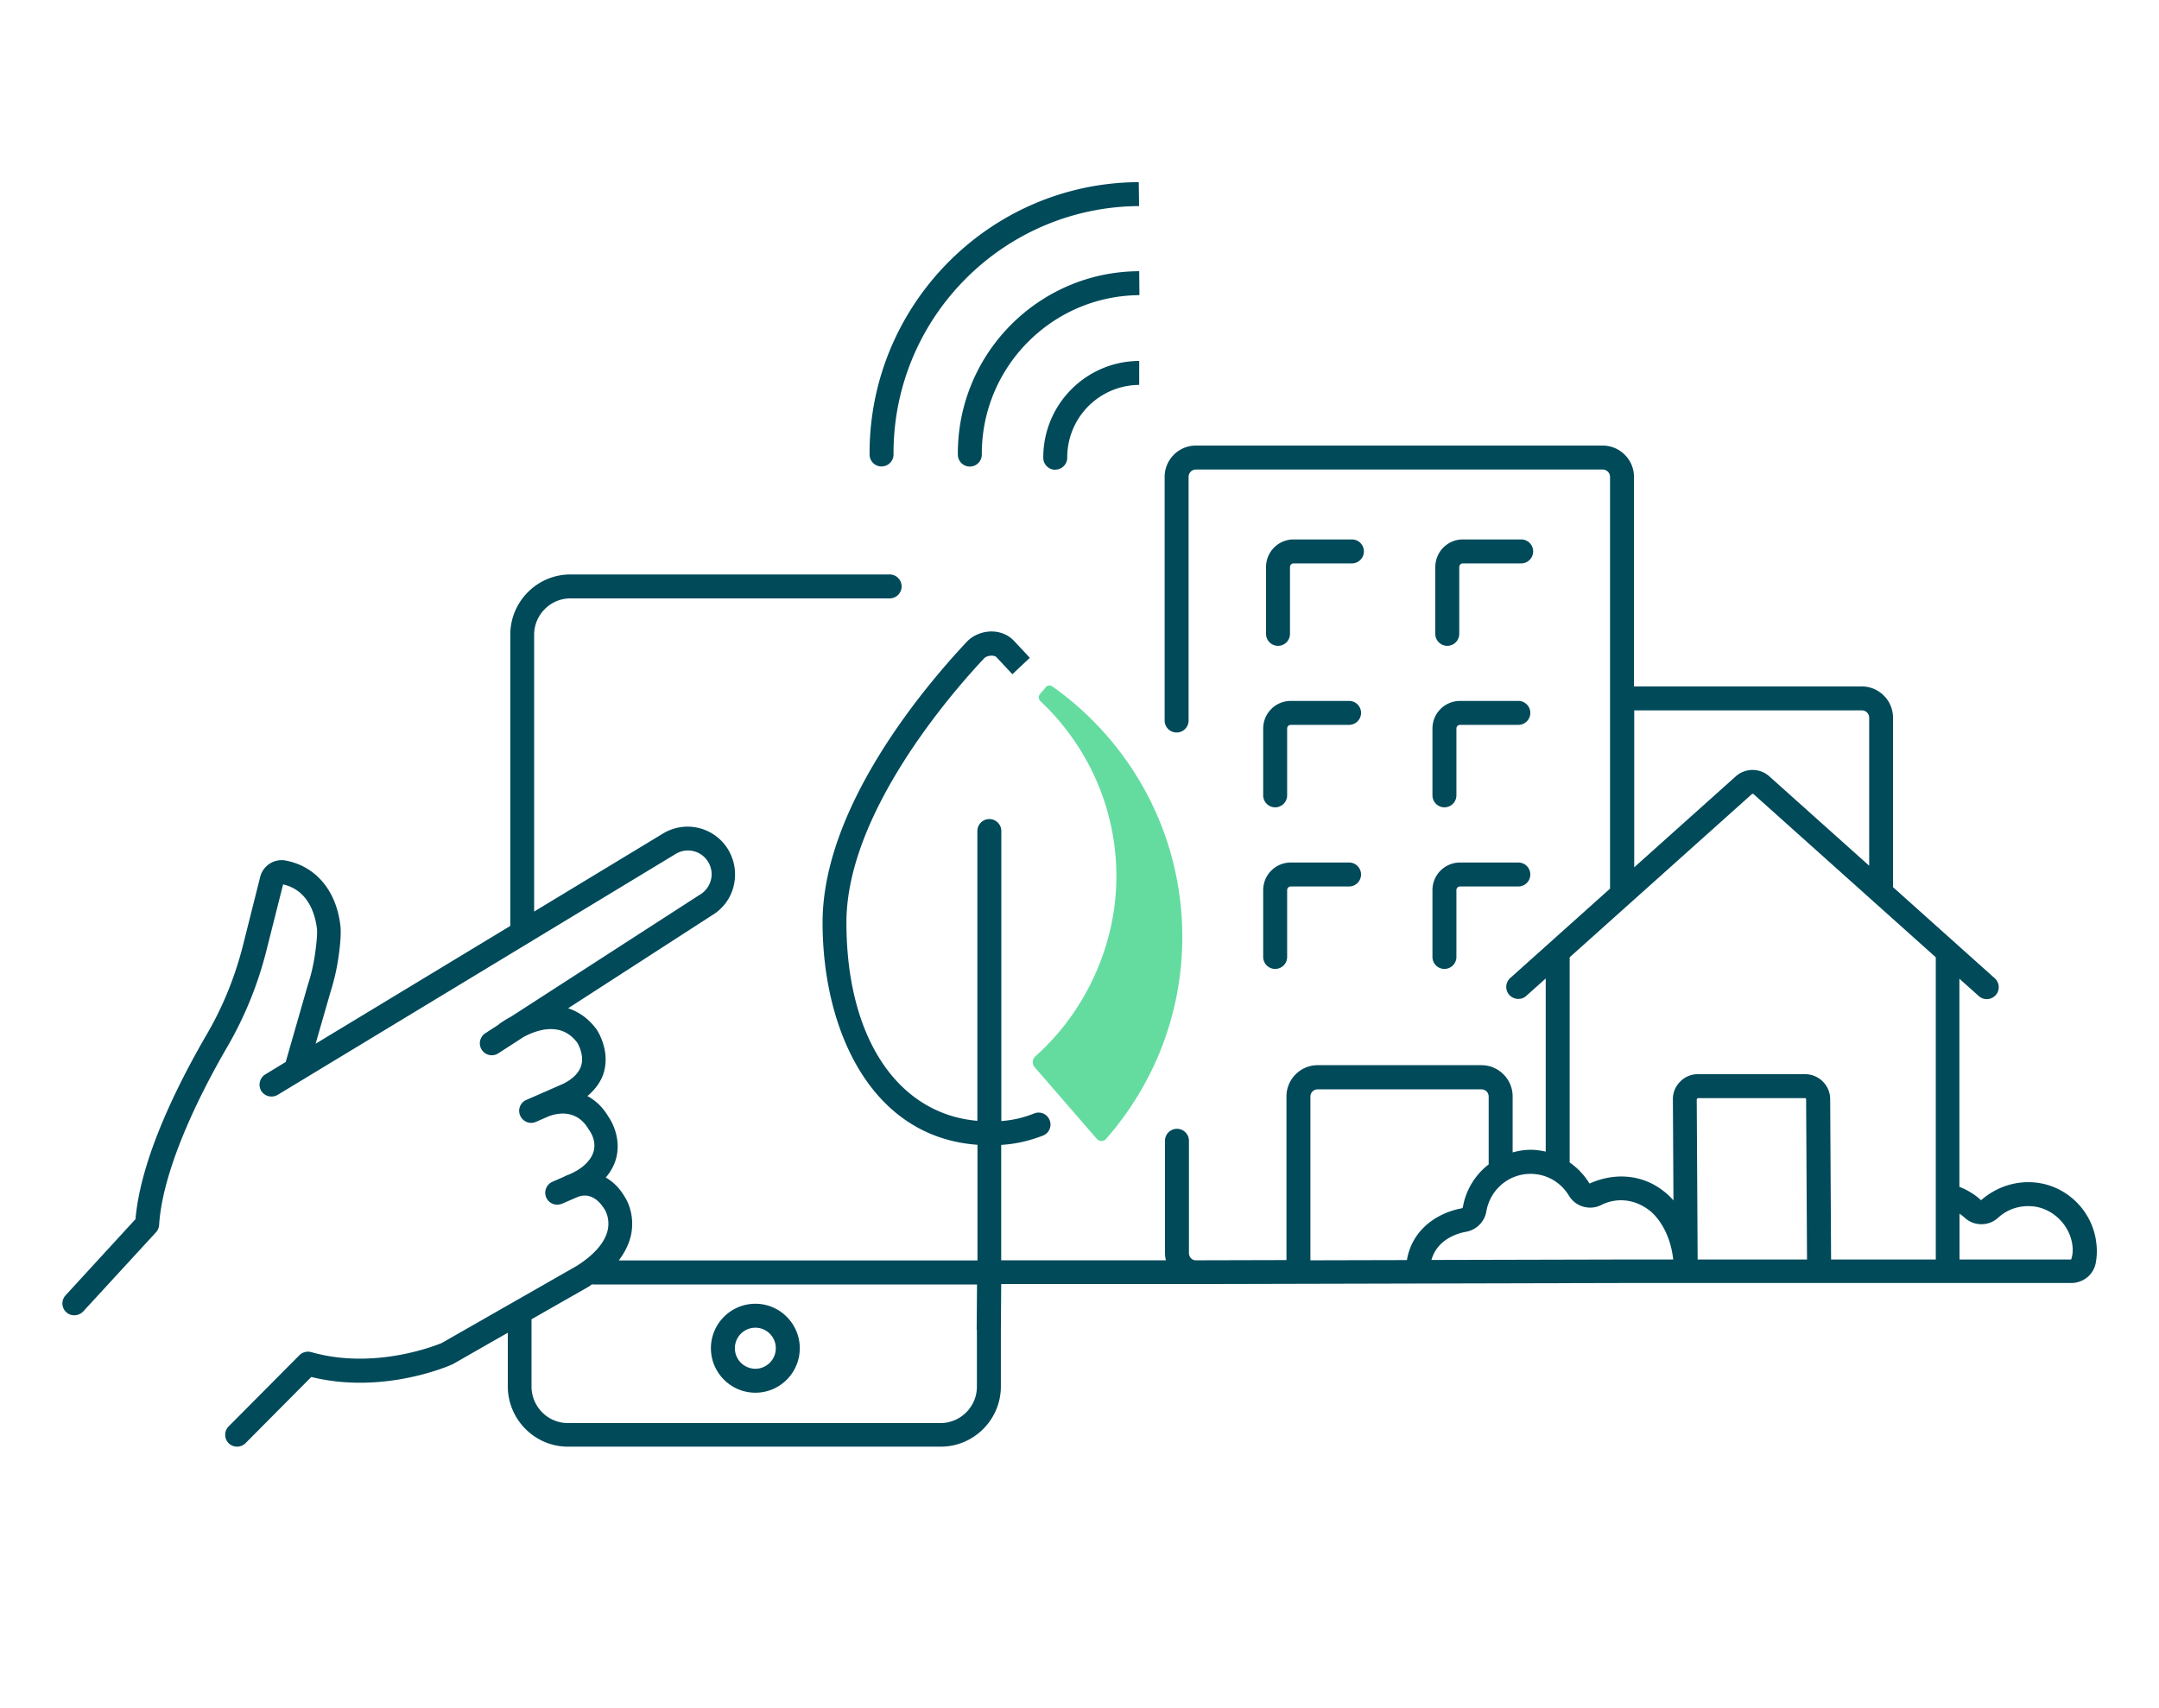 <svg xmlns="http://www.w3.org/2000/svg" id="Layer_1" version="1.1" viewBox="0 0 189.29 149.8"><defs><style>.st1{fill:#004a5a}</style></defs><g id="Ebene_1"><path d="m91.68 60.27-.5.59c-.16.18-.14.44.03.61 4.1 3.86 6.67 9.32 6.67 15.38s-2.75 11.91-7.11 15.78c-.27.24-.3.65-.07.93l5.47 6.31c.21.24.59.25.8 0 4.16-4.74 6.69-10.93 6.69-17.72 0-9.06-4.5-17.08-11.39-21.96-.19-.14-.45-.09-.6.07" style="fill:#64dca0"/><path d="M66.23 114.32c-2.15 0-3.9 1.75-3.9 3.9s1.75 3.9 3.9 3.9 3.89-1.75 3.89-3.9-1.75-3.9-3.89-3.9Zm0 5.7a1.799 1.799 0 1 1 0-3.6c.99 0 1.79.81 1.79 1.8s-.81 1.8-1.79 1.8Zm26.29-78.84c.58 0 1.05-.47 1.05-1.05a6.35 6.35 0 0 1 6.31-6.38v-2.1c-4.67.02-8.43 3.83-8.41 8.49 0 .58.47 1.05 1.05 1.05Zm7.34-17.4c-8.81.04-15.94 7.25-15.88 16.08a1.05 1.05 0 1 0 2.1 0c-.04-7.66 6.15-13.93 13.82-13.98l-.02-2.1h-.01Z" class="st1"/><path d="M77.29 40.9c.58 0 1.05-.47 1.05-1.05-.06-11.95 9.59-21.71 21.53-21.78l-.03-2.1c-13.07.06-23.66 10.78-23.6 23.88 0 .58.47 1.05 1.05 1.05Zm48.3 43.01a1.05 1.05 0 1 0 2.1 0v-5.86c0-.18.15-.32.31-.32h5.12a1.05 1.05 0 1 0 0-2.1H128a2.42 2.42 0 0 0-2.41 2.42v5.86Zm-14.84 0a1.05 1.05 0 1 0 2.1 0v-5.86c0-.18.15-.32.31-.32h5.12a1.05 1.05 0 1 0 0-2.1h-5.12a2.42 2.42 0 0 0-2.41 2.42v5.86Zm14.84-14.17a1.05 1.05 0 1 0 2.1 0v-5.86c0-.18.15-.32.31-.32h5.12a1.05 1.05 0 1 0 0-2.1H128a2.42 2.42 0 0 0-2.41 2.42v5.86Zm-14.84 0a1.05 1.05 0 1 0 2.1 0v-5.86c0-.18.15-.32.31-.32h5.12a1.05 1.05 0 1 0 0-2.1h-5.12a2.42 2.42 0 0 0-2.41 2.42v5.86Zm17.19-14.16v-5.86c0-.18.15-.32.31-.32h5.12a1.05 1.05 0 1 0 0-2.1h-5.12a2.42 2.42 0 0 0-2.41 2.42v5.86a1.05 1.05 0 1 0 2.1 0Zm-14.84 0v-5.86c0-.18.15-.32.31-.32h5.12a1.05 1.05 0 1 0 0-2.1h-5.12a2.42 2.42 0 0 0-2.41 2.42v5.86a1.05 1.05 0 1 0 2.1 0Z" class="st1"/><path d="M183.76 108.74c-.41-2.62-2.53-4.69-5.14-5.03-1.77-.23-3.54.32-4.93 1.53-.56-.51-1.21-.91-1.9-1.17V85.82l1.7 1.52c.43.39 1.09.35 1.48-.08.39-.43.35-1.09-.08-1.48l-8.92-7.99V62.93c0-1.51-1.23-2.74-2.74-2.74h-19.97V41.82c0-1.51-1.23-2.75-2.75-2.75h-35.66c-1.51 0-2.74 1.23-2.74 2.75v21.36a1.05 1.05 0 1 0 2.1 0V41.82c0-.36.28-.65.64-.65h35.66c.36 0 .65.29.65.65v36.1l-8.75 7.84c-.43.39-.47 1.05-.08 1.48.21.23.49.35.79.35.25 0 .5-.08.7-.27l1.7-1.52v15.18c-.43-.1-.88-.16-1.33-.16-.55 0-1.07.09-1.57.23v-4.91c0-1.51-1.23-2.74-2.74-2.74h-14.35c-1.51 0-2.74 1.23-2.74 2.74v14.35l-7.94.02c-.35 0-.61-.28-.61-.65v-9.83a1.05 1.05 0 1 0-2.1 0v9.83c0 .22.03.44.08.65H87.78v-10.12c1.29-.08 2.41-.34 3.65-.81.55-.21.81-.82.6-1.35-.21-.55-.82-.81-1.35-.6-.86.34-1.73.58-2.89.67V72.87a1.05 1.05 0 1 0-2.1 0v25.41c-7-.61-11.48-7.29-11.48-17.39 0-9.57 9.24-20.15 12.07-23.16.25-.27.88-.32 1.09-.1l1.39 1.49 1.53-1.44-1.39-1.49c-.49-.52-1.2-.82-1.97-.82-.83 0-1.65.35-2.18.92-3.8 4.05-12.63 14.54-12.63 24.6 0 9.38 4.21 18.82 13.58 19.49v10.14H54.25c.53-.7.9-1.44 1.07-2.21.4-1.88-.45-3.22-.51-3.3-.46-.81-1.04-1.38-1.7-1.76 1.79-2.08.87-4.42.24-5.32-.52-.88-1.16-1.46-1.85-1.82.72-.61 1.23-1.31 1.46-2.14.5-1.87-.5-3.47-.65-3.7-.68-.93-1.53-1.54-2.5-1.86l12.6-8.14c.98-.58 1.66-1.51 1.92-2.61s.08-2.23-.51-3.2a4.153 4.153 0 0 0-5.66-1.39l-11.33 6.86V55.66c0-1.75 1.43-3.19 3.18-3.19H78a1.05 1.05 0 1 0 0-2.1H50.01c-2.9 0-5.27 2.37-5.27 5.28v25.54L27.67 91.52l1.31-4.55c.29-.92.52-1.87.66-2.8.21-1.36.27-2.33.21-2.95-.34-3.09-2.13-5.25-4.79-5.76-1.02-.2-2 .44-2.25 1.44l-1.5 5.97c-.7 2.77-1.77 5.42-3.2 7.86-2.6 4.48-5.77 10.87-6.23 16.17l-6.13 6.68c-.39.43-.37 1.09.06 1.48.2.19.45.27.71.27.28 0 .57-.12.78-.34l6.38-6.94c.16-.18.26-.4.27-.64.34-5.22 3.89-12.03 5.98-15.62 1.52-2.62 2.67-5.44 3.42-8.41l1.47-5.83c2.35.53 2.85 2.89 2.97 3.9.02.19.04.81-.2 2.4-.13.83-.32 1.66-.6 2.51l-1.94 6.76-1.79 1.09c-.49.3-.65.94-.36 1.44a1.068 1.068 0 0 0 1.45.35l34.92-21.14c.98-.57 2.21-.26 2.81.7.29.48.39 1.05.25 1.59a2.09 2.09 0 0 1-1 1.32l-16.5 10.66c-.63.34-1.04.64-1.08.67-.02.01-.02.03-.04.05l-1.16.75c-.48.31-.63.96-.31 1.45s.96.63 1.45.31l2.21-1.43c.73-.39 1.81-.82 2.85-.66.74.1 1.37.5 1.87 1.17 0 0 .61.99.35 1.95-.18.65-.73 1.22-1.61 1.65l-2.05.9s-.08.04-.14.06l-1.03.45c-.53.23-.77.85-.53 1.38.18.39.56.63.96.63.14 0 .28-.03.42-.09l1.05-.46c.5-.21 2.42-.84 3.56 1.1l.06.09c.3.42 1.14 1.91-.7 3.29-.27.2-.61.39-1.05.59-.23.08-.39.16-.48.21l-.99.43c-.53.23-.78.85-.55 1.38.17.4.56.63.96.63.14 0 .28-.03.42-.08l1.43-.62h.02c.53-.19 1.49-.23 2.32 1.17 0 0 .46.73.24 1.75-.24 1.1-1.2 2.2-2.75 3.17l-11.8 6.74c-.53.22-5.92 2.38-11.44.8-.37-.1-.77 0-1.04.27l-6.2 6.24c-.41.41-.41 1.07 0 1.48.2.2.47.3.73.3s.53-.1.74-.3l5.77-5.81c6.3 1.55 12.06-.96 12.4-1.12l4.83-2.76v4.69c0 2.92 2.37 5.3 5.27 5.3h32.69c2.9 0 5.27-2.37 5.27-5.28v-4.96l.03-4.02h17.09l37.27-.09h39.45c1.07 0 1.98-.75 2.16-1.79a5.6 5.6 0 0 0 0-2h.01Zm-98.11 7.86v4.99c0 1.75-1.43 3.19-3.18 3.19H49.78c-1.75 0-3.18-1.44-3.18-3.21v-5.89l4.96-2.83c.13-.07.24-.16.36-.24.04 0 .07.02.1.02h33.64l-.03 3.97h.01Zm57.62-54.31h19.97c.35 0 .64.28.64.64v12.98l-8.77-7.85c-.83-.73-2.08-.73-2.91 0l-8.92 7.99V62.28Zm-19.93 48.2-8.45.02V96.16c0-.36.28-.64.64-.64h14.35c.36 0 .64.28.64.64v5.94a6.022 6.022 0 0 0-2.26 3.73c0 .03-.03.09-.09.12-2.02.36-4.35 1.76-4.82 4.54Zm18.8-.05-16.64.04c.52-1.86 2.39-2.36 3.03-2.47a2.2 2.2 0 0 0 1.79-1.81c.34-1.9 1.96-3.27 3.87-3.27 1.38 0 2.64.71 3.37 1.92.58.96 1.82 1.32 2.83.81 1.33-.67 2.91-.53 4.19.45.08.05 1.78 1.29 2.12 4.33h-4.56Zm6.7 0-.08-14.05.09-.1h9.41c.05 0 .09.05.09.1l.08 14.05h-9.6Zm20.86 0h-9.16l-.08-14.06c0-1.21-1-2.19-2.19-2.19h-9.41c-.59 0-1.14.23-1.55.65-.42.42-.65.98-.64 1.57l.05 8.85c-.49-.57-.89-.83-.91-.85-1.8-1.4-4.19-1.64-6.45-.63a6.15 6.15 0 0 0-1.74-1.85V83.94l15.99-14.32s.08-.03.12 0l15.99 14.32v26.5Zm11.89 0h-9.79v-4.02c.17.12.32.23.47.37.81.74 2.09.74 2.9 0 .87-.8 1.99-1.14 3.17-1 1.67.22 3.07 1.6 3.34 3.28.07.45.07.89-.09 1.36Z" class="st1"/></g></svg>